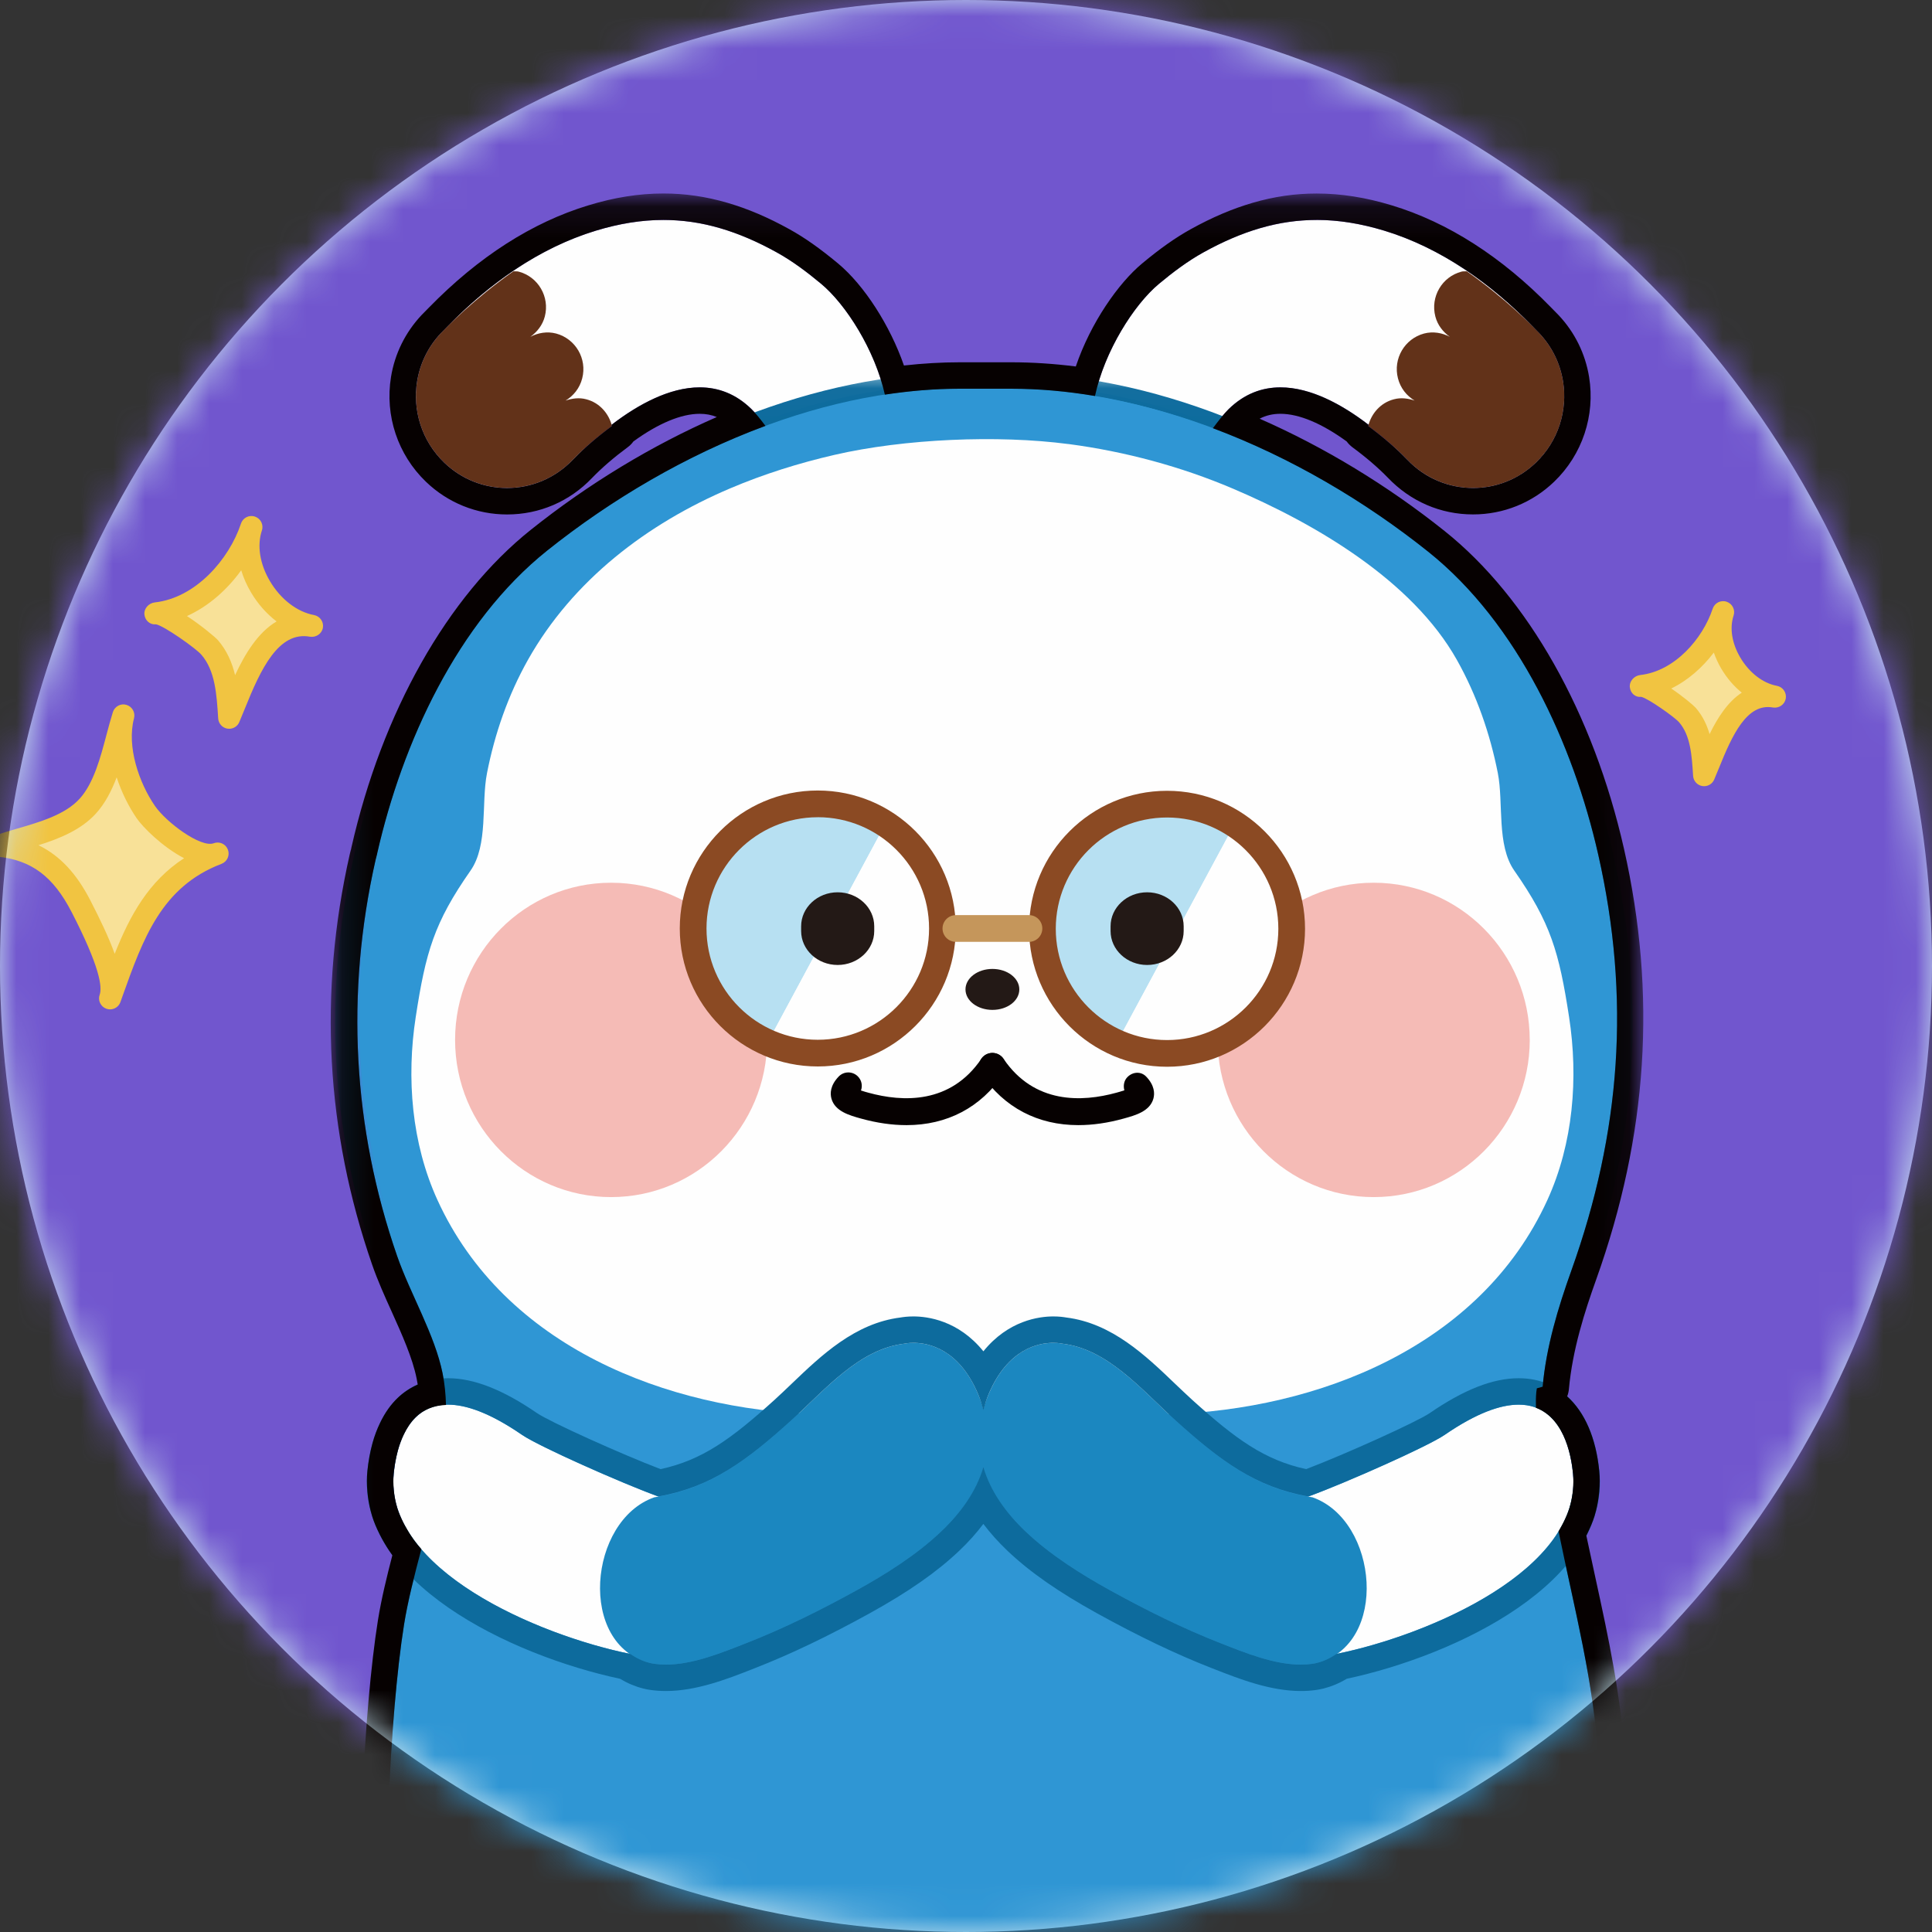 <svg xmlns="http://www.w3.org/2000/svg" xmlns:xlink="http://www.w3.org/1999/xlink" width="60" height="60" viewBox="0 0 60 60">
    <rect x="0" y="0" width="60" height="60" fill="#333333" stroke="none"/>
    <defs>
        <path id="guf7x7gknc" d="M0.212 0.154L39.821 0.154 39.821 50.696 0.212 50.696z"/>
        <path id="0tw7d6zxfe" d="M0.088 0.028L40.381 0.028 40.381 50.913 0.088 50.913z"/>
        <path id="q64p5exqvg" d="M0.169 0.1L40.932 0.1 40.932 56.567 0.169 56.567z"/>
        <circle id="8e8linw17a" cx="30" cy="30" r="30"/>
    </defs>
    <g fill="none" fill-rule="evenodd">
        <g>
            <g>
                <g>
                    <g>
                        <g>
                            <g transform="translate(-852 -1059) translate(592 873) translate(173 162) translate(87 24)">
                                <mask id="6shu8swmwb" fill="#fff">
                                    <use xlink:href="#8e8linw17a"/>
                                </mask>
                                <use fill="#CAE6F1" xlink:href="#8e8linw17a"/>
                                <g mask="url(#6shu8swmwb)">
                                    <g>
                                        <path fill="#7156CE" d="M0.141 65.204L65.345 65.204 65.345 0 0.141 0z" transform="translate(-2.727 -2.727)"/>
                                        <g>
                                            <path fill="#FEFEFE" d="M22.917 1.177c.58.169 1.16.42 1.756.75.49.27.949.618 1.38.976 1.383 1.15 3.163 4.77 1.26 6.218-1.378 1.048-2.65-1.568-3.422-2.325-1.731-1.697-4.207.17-5.547 1.571-1.079 1.134-2.866 1.177-3.994.093-1.129-1.084-1.181-2.876-.113-4.017 1.325-1.415 2.952-2.623 4.825-3.19 1.393-.423 2.624-.435 3.855-.076" transform="translate(-2.727 -2.727) translate(2.175 8.637)"/>
                                            <path fill="#623219" d="M18.758 6.49c-.22-.06-.44-.027-.642.04.247-.148.44-.386.517-.69.158-.61-.208-1.23-.81-1.392-.28-.073-.56-.023-.801.102.21-.15.38-.363.45-.632.158-.61-.206-1.232-.811-1.392-.055-.016-.11-.006-.166-.01-1.233.868-2.069 1.728-2.258 1.927-1.068 1.14-1.016 2.933.114 4.017 1.127 1.083 2.914 1.04 3.993-.094.318-.332.748-.703 1.214-1.046-.099-.39-.386-.724-.8-.83" transform="translate(-2.727 -2.727) translate(2.175 8.637)"/>
                                            <path fill="#FEFEFE" d="M39.683 1.177c-.58.169-1.16.42-1.756.75-.49.27-.95.618-1.38.976-1.383 1.15-3.163 4.77-1.26 6.218 1.377 1.048 2.65-1.568 3.422-2.325 1.73-1.697 4.207.17 5.546 1.571 1.08 1.134 2.867 1.177 3.995.093 1.129-1.084 1.18-2.876.113-4.017-1.326-1.415-2.952-2.623-4.826-3.19-1.392-.423-2.624-.435-3.854-.076" transform="translate(-2.727 -2.727) translate(2.175 8.637)"/>
                                            <path fill="#623219" d="M43.842 6.49c.22-.06.44-.027.642.04-.247-.148-.44-.386-.517-.69-.158-.61.208-1.23.81-1.392.28-.073.56-.023.801.102-.211-.15-.381-.363-.45-.632-.158-.61.205-1.232.811-1.392.054-.016.109-.006.165-.01 1.234.868 2.07 1.728 2.259 1.927 1.068 1.14 1.016 2.933-.114 4.017-1.127 1.083-2.915 1.04-3.994-.094-.318-.332-.747-.703-1.213-1.046.099-.39.386-.724.8-.83" transform="translate(-2.727 -2.727) translate(2.175 8.637)"/>
                                            <path fill="#2F96D4" d="M31.877 6.367l-.083-.001.083.001z" transform="translate(-2.727 -2.727) translate(2.175 8.637)"/>
                                            <g transform="translate(-2.727 -2.727) translate(2.175 8.637) translate(11.09 5.871)">
                                                <mask id="5xgz4fixsd" fill="#fff">
                                                    <use xlink:href="#guf7x7gknc"/>
                                                </mask>
                                                <path fill="#2F96D4" d="M3.13 51.276c-.283 0-.54-.118-.763-.35-1.32-1.373-1.174-6.78-1.172-6.833.078-2.03.262-4.129.477-5.478.125-.777.339-1.59.565-2.452.47-1.786.955-3.633.636-5.221-.14-.7-.477-1.448-.804-2.172-.213-.473-.433-.962-.597-1.433C.064 23.28-.165 19.079.792 14.85c.929-4.1 2.898-7.6 5.401-9.598 4.058-3.24 8.8-5.098 13.01-5.098h1.584c4.245 0 8.987 1.858 13.045 5.098 2.503 1.999 4.472 5.497 5.4 9.598 1.004 4.43.727 8.72-.846 13.113-.365 1.023-.756 2.242-.872 3.52-.066.72.1 1.43.273 2.183.073.314.146.63.202.946.16.9.36 1.817.552 2.703.396 1.819.806 3.7.905 5.602.014.26.022.729.025 1.263 0 .054-.044 5.41-1.386 6.757-.224.225-.477.339-.752.339H3.13z" mask="url(#5xgz4fixsd)"/>
                                            </g>
                                            <g transform="translate(-2.727 -2.727) translate(2.175 8.637) translate(10.873 5.654)">
                                                <mask id="oxloz3nn8f" fill="#fff">
                                                    <use xlink:href="#0tw7d6zxfe"/>
                                                </mask>
                                                <path fill="#0D6B9D" d="M19.535.028h-.005l-.087.001h-.021c-4.286 0-9.106 1.886-13.225 5.174-2.563 2.046-4.575 5.614-5.52 9.789-.972 4.291-.74 8.555.69 12.674.168.486.39.98.607 1.46.319.707.648 1.438.781 2.1.303 1.51-.172 3.319-.631 5.066-.229.87-.445 1.692-.572 2.487-.217 1.361-.402 3.476-.48 5.518-.003.056-.174 5.586 1.266 7.083.362.377.749.455 1.01.455H37.55c.254 0 .632-.076.995-.44 1.463-1.468 1.485-6.943 1.484-6.998-.001-.57-.01-1.026-.023-1.28-.101-1.931-.514-3.827-.914-5.66-.192-.882-.39-1.793-.549-2.687-.058-.33-.133-.653-.206-.966-.167-.724-.326-1.408-.265-2.073.112-1.239.495-2.432.854-3.436 1.595-4.457 1.876-8.809.858-13.303-.946-4.175-2.958-7.743-5.52-9.79C30.143 1.916 25.323.03 21.038.03h-.037L19.54.028h-.005zm.004.684l1.465.001h.035c4.55 0 9.226 2.173 12.798 5.024 2.786 2.225 4.503 5.977 5.28 9.406 1.009 4.456.704 8.62-.835 12.922-.417 1.166-.779 2.366-.891 3.604-.1 1.09.288 2.145.478 3.22.487 2.749 1.307 5.464 1.454 8.263.013.256.02.72.023 1.247.005 1.474-.321 6.753-1.796 6.753H3.347c-1.504 0-1.65-5.325-1.592-6.828.074-1.908.246-4.023.473-5.437.383-2.395 1.688-5.352 1.198-7.795-.242-1.207-1.006-2.475-1.414-3.65-1.378-3.971-1.607-8.154-.668-12.3.776-3.428 2.493-7.18 5.28-9.405C10.196 2.887 14.87.713 19.422.713h.034l.083-.001z" mask="url(#oxloz3nn8f)"/>
                                            </g>
                                            <path fill="#2F96D4" d="M48.314 37.119c.113-1.239.474-2.439.891-3.605 1.54-4.301 1.844-8.466.835-12.922-.776-3.428-2.493-7.18-5.28-9.405-3.581-2.859-8.27-5.036-12.832-5.025h-.083.083-1.548c-4.562-.01-9.252 2.166-12.833 5.025-2.787 2.225-4.504 5.977-5.28 9.405-.939 4.145-.71 8.328.669 12.3.408 1.174 1.171 2.442 1.413 3.649l17.207 5.178 16.758-4.6z" transform="translate(-2.727 -2.727) translate(2.175 8.637)"/>
                                            <path fill="#2F96D4" d="M48.46 37.155c.113-1.238.474-2.439.892-3.605 1.539-4.3 1.843-8.466.834-12.921-.776-3.429-2.493-7.181-5.28-9.406-3.58-2.858-8.27-5.035-12.832-5.024l-.083-.001.083.001-1.465-.001-.083.001c-4.562-.011-9.252 2.166-12.832 5.024-2.787 2.225-4.504 5.977-5.28 9.406-.94 4.145-.71 8.327.668 12.299.408 1.175 1.171 2.442 1.413 3.65l17.208 5.177 16.757-4.6z" transform="translate(-2.727 -2.727) translate(2.175 8.637)"/>
                                            <path fill="#FEFEFE" d="M33.737 7.88c1.77.233 3.505.706 5.085 1.377 2.579 1.096 5.586 2.856 6.975 5.327.614 1.093 1.03 2.29 1.272 3.518.181.927-.045 2.232.512 3.028 1.13 1.617 1.39 2.528 1.7 4.543.293 1.897.13 3.924-.673 5.683-2.09 4.577-7.148 6.508-11.777 6.655-.64.02-1.293.037-1.94.057-3.006.092-5.97.038-8.978-.057-4.629-.147-9.686-2.078-11.776-6.655-.803-1.759-.967-3.786-.674-5.683.31-2.015.57-2.926 1.7-4.543.558-.796.33-2.1.513-3.028.24-1.228.657-2.425 1.271-3.518 1.39-2.47 3.7-4.231 6.28-5.327 1.045-.444 2.132-.785 3.238-1.04 2.164-.5 5.069-.626 7.272-.336" transform="translate(-2.727 -2.727) translate(2.175 8.637)"/>
                                            <path fill="#F5BBB6" d="M24.376 26.384c0 2.697-2.17 4.883-4.846 4.883-2.675 0-4.845-2.186-4.845-4.883 0-2.694 2.17-4.88 4.845-4.88s4.846 2.186 4.846 4.88M48.06 26.384c0 2.697-2.172 4.883-4.848 4.883-2.675 0-4.844-2.186-4.844-4.883 0-2.694 2.169-4.88 4.844-4.88 2.676 0 4.847 2.186 4.847 4.88" transform="translate(-2.727 -2.727) translate(2.175 8.637)"/>
                                            <path fill="#231916" d="M32.208 24.817c0 .352-.37.636-.835.636-.464 0-.837-.284-.837-.636 0-.35.373-.636.837-.636.464 0 .835.287.835.636" transform="translate(-2.727 -2.727) translate(2.175 8.637)"/>
                                            <path fill="#060101" d="M28.703 29.032c-.445 0-.916-.067-1.408-.203-.362-.1-.813-.226-.922-.621-.044-.16-.04-.407.223-.683.159-.168.423-.173.59-.014.124.118.16.294.104.445.088.03.183.056.228.068 1.073.296 2.553.357 3.51-1.051.127-.19.387-.24.578-.11.191.128.24.388.111.579-.711 1.048-1.755 1.59-3.014 1.59" transform="translate(-2.727 -2.727) translate(2.175 8.637)"/>
                                            <path fill="#060101" d="M34.042 29.032c-1.26 0-2.304-.542-3.015-1.59-.13-.191-.08-.451.11-.58.192-.131.452-.08.58.11.956 1.409 2.436 1.348 3.51 1.052.048-.013.151-.042.243-.073-.041-.147-.01-.313.104-.42.167-.16.415-.172.574-.006.264.277.267.524.224.683-.11.396-.56.52-.923.62-.492.137-.963.204-1.407.204" transform="translate(-2.727 -2.727) translate(2.175 8.637)"/>
                                            <path fill="#B7E0F2" d="M25.949 19.054c-2.138 0-3.87 1.733-3.87 3.87 0 1.584.952 2.941 2.314 3.54l3.655-6.784c-.605-.392-1.324-.626-2.1-.626" transform="translate(-2.727 -2.727) translate(2.175 8.637)"/>
                                            <path fill="#FEFEFE" d="M29.82 22.925c0-1.362-.708-2.555-1.772-3.245l-3.655 6.785c.477.21 1.001.33 1.556.33 2.137 0 3.87-1.732 3.87-3.87" transform="translate(-2.727 -2.727) translate(2.175 8.637)"/>
                                            <path fill="#B7E0F2" d="M36.796 19.054c-2.138 0-3.87 1.733-3.87 3.87 0 1.584.952 2.941 2.314 3.54l3.655-6.784c-.605-.392-1.324-.626-2.1-.626" transform="translate(-2.727 -2.727) translate(2.175 8.637)"/>
                                            <path fill="#FEFEFE" d="M40.667 22.925c0-1.362-.708-2.555-1.772-3.245l-3.655 6.785c.477.21 1.002.33 1.556.33 2.137 0 3.87-1.732 3.87-3.87" transform="translate(-2.727 -2.727) translate(2.175 8.637)"/>
                                            <path fill="#8B4A23" d="M25.948 19.47c-1.905 0-3.455 1.55-3.455 3.455 0 1.906 1.55 3.456 3.455 3.456 1.906 0 3.457-1.55 3.457-3.456s-1.551-3.456-3.457-3.456m0 7.741c-2.362 0-4.285-1.922-4.285-4.285 0-2.362 1.923-4.285 4.285-4.285 2.364 0 4.286 1.923 4.286 4.285 0 2.363-1.922 4.285-4.286 4.285M36.796 19.478c-1.906 0-3.456 1.55-3.456 3.456s1.55 3.456 3.456 3.456c1.905 0 3.456-1.55 3.456-3.456s-1.55-3.456-3.456-3.456m0 7.741c-2.363 0-4.285-1.923-4.285-4.285s1.922-4.285 4.285-4.285c2.362 0 4.285 1.923 4.285 4.285s-1.923 4.285-4.285 4.285" transform="translate(-2.727 -2.727) translate(2.175 8.637)"/>
                                            <path fill="#C5965B" d="M32.507 23.34h-2.27c-.229 0-.414-.186-.414-.415 0-.229.185-.415.415-.415h2.27c.229 0 .414.186.414.415 0 .23-.185.415-.415.415" transform="translate(-2.727 -2.727) translate(2.175 8.637)"/>
                                            <path fill="#FEFEFE" d="M12.779 39.86c-.394 3.983 8.32 6.301 9.351 5.657.103-1.99-.841-2.744.509-4.577-.362-.07-.656-.129-1.13-.214-.59-.106-4.129-1.652-4.745-2.075-3.525-2.423-3.919.531-3.985 1.208" transform="translate(-2.727 -2.727) translate(2.175 8.637)"/>
                                            <path fill="#1B87C0" d="M29.776 41.656c-.772.734-1.74 1.336-2.61 1.817-1.119.617-2.268 1.19-3.455 1.653-.855.334-1.902.766-2.83.636-.05-.007-.1-.016-.15-.028-2.244-.562-1.908-4.422.139-5.143 1.714-.273 2.808-1.083 4.277-2.41 1.04-.942 2.092-2.203 3.5-2.363 0 0 1.473-.346 2.279 1.564.74 1.752.018 3.165-1.15 4.274" transform="translate(-2.727 -2.727) translate(2.175 8.637)"/>
                                            <path fill="#FEFEFE" d="M49.404 39.86c.393 3.983-8.32 6.301-9.352 5.657-.103-1.99.842-2.744-.508-4.577.362-.07.656-.129 1.13-.214.59-.106 4.129-1.652 4.744-2.075 3.525-2.423 3.92.531 3.986 1.208" transform="translate(-2.727 -2.727) translate(2.175 8.637)"/>
                                            <path fill="#1B87C0" d="M32.407 41.656c.772.734 1.74 1.336 2.61 1.817 1.118.617 2.268 1.19 3.455 1.653.855.334 1.902.766 2.83.636.05-.007.1-.016.149-.028 2.245-.562 1.908-4.422-.138-5.143-1.715-.273-2.809-1.083-4.277-2.41-1.041-.942-2.092-2.203-3.5-2.363 0 0-1.473-.346-2.279 1.564-.74 1.752-.019 3.165 1.15 4.274" transform="translate(-2.727 -2.727) translate(2.175 8.637)"/>
                                            <path fill="#F8E198" d="M4.383 16.309c-.28.886-.459 2.107-1.105 2.817-.665.73-1.875.925-2.76 1.23 1.255.13 1.985.785 2.533 1.848.299.579 1.161 2.211.919 2.89.695-1.947 1.28-3.71 3.34-4.497-.663.254-1.9-.805-2.233-1.292-.554-.809-.95-2.019-.694-2.996" transform="translate(-2.727 -2.727) translate(2.175 8.637)"/>
                                            <path fill="#F1C441" d="M1.747 20.339c.664.322 1.18.878 1.608 1.708.29.563.57 1.14.759 1.665.47-1.185 1.052-2.253 2.155-2.97-.66-.34-1.277-.955-1.475-1.244-.232-.339-.46-.78-.619-1.268-.156.416-.358.81-.645 1.126-.461.507-1.128.776-1.783.983m2.223 5.098c-.038 0-.077-.006-.115-.02-.178-.064-.27-.26-.207-.437.084-.238 0-.876-.871-2.563-.575-1.116-1.252-1.613-2.294-1.722-.16-.016-.286-.141-.305-.3-.018-.16.077-.31.23-.363.204-.07.426-.135.654-.202.744-.216 1.513-.44 1.963-.935.435-.477.648-1.28.835-1.99.065-.244.129-.482.197-.699.056-.177.245-.28.421-.226.178.052.283.236.236.416-.232.885.157 2.002.645 2.716.353.517 1.429 1.314 1.829 1.166.175-.067.374.02.441.197.068.176-.02.374-.197.442-1.864.712-2.433 2.309-3.092 4.157l-.048.136c-.05.14-.182.227-.322.227" transform="translate(-2.727 -2.727) translate(2.175 8.637)"/>
                                            <path fill="#F8E198" d="M54.065 13.101c-.359 1.082-1.358 2.162-2.534 2.292.244-.027 1.248.7 1.424.904.442.509.479 1.214.52 1.867.356-.819.904-2.677 2.199-2.439-1.084-.2-1.957-1.574-1.609-2.624" transform="translate(-2.727 -2.727) translate(2.175 8.637)"/>
                                            <path fill="#F1C441" d="M52.454 15.472c.368.248.697.527.76.6.214.247.346.526.431.816.243-.498.561-1.001 1-1.287-.245-.198-.462-.45-.634-.74-.097-.164-.175-.334-.235-.505-.349.46-.801.863-1.322 1.116m1.02 3.034c-.02 0-.04-.002-.06-.005-.155-.028-.271-.158-.281-.315-.04-.634-.078-1.253-.436-1.666-.14-.161-.966-.745-1.175-.788-.185.02-.333-.113-.354-.301-.02-.188.138-.357.326-.378 1.066-.119 1.937-1.125 2.247-2.059.059-.179.252-.278.432-.217.18.06.276.253.217.432-.128.387-.052.862.21 1.304.277.469.701.796 1.136.876.185.035.308.213.274.399-.035.186-.214.304-.398.274h-.001c-.804-.144-1.261.85-1.675 1.88-.054.132-.103.254-.149.359-.054.126-.178.205-.313.205" transform="translate(-2.727 -2.727) translate(2.175 8.637)"/>
                                            <path fill="#F8E198" d="M8.36 10.458c-.42 1.265-1.588 2.529-2.964 2.681.286-.032 1.46.82 1.666 1.057.517.596.56 1.42.607 2.185.418-.959 1.059-3.133 2.574-2.853-1.27-.234-2.29-1.843-1.882-3.07" transform="translate(-2.727 -2.727) translate(2.175 8.637)"/>
                                            <path fill="#F1C441" d="M6.358 13.222c.458.3.888.664.963.75.28.324.438.697.532 1.085.3-.647.706-1.325 1.289-1.668-.309-.235-.583-.543-.795-.902-.132-.223-.234-.454-.304-.687-.43.597-1.012 1.12-1.685 1.422m1.311 3.5c-.02 0-.04-.001-.06-.004-.155-.028-.271-.158-.281-.316-.048-.752-.093-1.485-.524-1.981-.173-.2-1.165-.9-1.408-.942-.181.02-.338-.114-.359-.303-.02-.187.134-.356.321-.377 1.27-.14 2.308-1.337 2.677-2.447v-.002c.06-.18.253-.278.433-.217.18.06.277.253.217.432-.156.469-.064 1.042.25 1.573.333.563.845.957 1.37 1.053.185.035.308.213.274.399-.035.185-.214.302-.399.274-.977-.18-1.532 1.007-2.025 2.235-.062.154-.12.296-.173.419-.054.126-.179.205-.313.205" transform="translate(-2.727 -2.727) translate(2.175 8.637)"/>
                                            <path fill="#0D6B9D" d="M33.264 34.973c-.443 0-1.397.124-2.172 1.083-.776-.959-1.73-1.083-2.173-1.083-.18 0-.32.019-.4.033-1.416.176-2.461 1.176-3.384 2.06-.181.173-.36.344-.538.506-1.343 1.214-2.24 1.864-3.53 2.143-1.233-.471-3.444-1.47-3.838-1.74-1.06-.729-1.963-1.083-2.762-1.083-1.39 0-2.327 1.079-2.505 2.887-.34 3.443 4.448 5.72 7.845 6.447.234.14.472.24.726.304.076.02.155.034.234.045.15.02.306.031.466.031.95 0 1.903-.373 2.67-.673l.106-.042c1.095-.428 2.257-.984 3.554-1.7 1.202-.664 2.084-1.28 2.778-1.94.285-.27.536-.55.75-.835.215.285.465.565.75.836.694.659 1.577 1.275 2.779 1.94 1.297.716 2.46 1.272 3.553 1.699l.108.042c.766.3 1.72.673 2.67.673.158 0 .315-.01.464-.031.08-.011.158-.026.236-.045.252-.064.491-.163.724-.304 3.397-.726 8.186-3.004 7.846-6.447-.179-1.808-1.115-2.887-2.506-2.887-.798 0-1.701.354-2.761 1.083-.394.27-2.605 1.269-3.838 1.74-1.29-.28-2.187-.93-3.53-2.143-.178-.162-.357-.333-.539-.506-.922-.884-1.967-1.884-3.384-2.06-.079-.014-.218-.033-.4-.033m0 .82c.169 0 .273.025.273.025 1.408.16 2.459 1.421 3.5 2.363 1.43 1.293 2.51 2.09 4.15 2.384 1.172-.428 3.718-1.56 4.232-1.914.994-.683 1.739-.938 2.297-.938 1.424 0 1.641 1.66 1.69 2.146.292 2.97-4.471 5.012-7.345 5.594-.178.122-.377.223-.61.28-.048.013-.098.022-.148.029-.116.016-.233.024-.352.024-.834 0-1.73-.367-2.478-.66-1.187-.463-2.337-1.036-3.455-1.653-.87-.481-1.838-1.083-2.61-1.817-.613-.582-1.095-1.249-1.315-2.003-.221.754-.704 1.421-1.316 2.003-.772.734-1.74 1.336-2.61 1.817-1.119.617-2.268 1.19-3.455 1.653-.748.293-1.644.66-2.478.66-.12 0-.237-.008-.352-.024-.05-.007-.1-.016-.149-.028-.233-.058-.431-.159-.61-.28-2.873-.583-7.637-2.626-7.343-5.595.048-.486.264-2.147 1.688-2.146.559 0 1.304.255 2.297.938.514.354 3.06 1.486 4.233 1.914 1.64-.294 2.72-1.09 4.15-2.384 1.04-.942 2.092-2.203 3.5-2.363 0 0 .104-.025.272-.025.464 0 1.415.187 2.007 1.59.072.171.12.337.166.503.045-.166.092-.332.165-.504.592-1.402 1.543-1.589 2.007-1.589" transform="translate(-2.727 -2.727) translate(2.175 8.637)"/>
                                            <path fill="#231916" d="M36.177 24.058c-.627 0-1.135-.472-1.135-1.054v-.148c0-.582.508-1.055 1.135-1.055s1.135.473 1.135 1.055v.148c0 .582-.508 1.054-1.135 1.054M26.566 24.058c-.626 0-1.134-.472-1.134-1.054v-.148c0-.582.508-1.055 1.134-1.055.627 0 1.136.473 1.136 1.055v.148c0 .582-.509 1.054-1.136 1.054" transform="translate(-2.727 -2.727) translate(2.175 8.637)"/>
                                            <g transform="translate(-2.727 -2.727) translate(2.175 8.637) translate(10.655)">
                                                <mask id="fqwyr724xh" fill="#fff">
                                                    <use xlink:href="#q64p5exqvg"/>
                                                </mask>
                                                <path fill="#060101" d="M30.787.1v.82V.1c-.672 0-1.322.094-1.99.289-.626.183-1.255.45-1.923.82-.466.258-.945.595-1.507 1.063-.73.606-1.598 1.837-2.06 3.199-.68-.086-1.352-.13-2.003-.13H19.71c-.567 0-1.147.034-1.74.1-.427-1.23-1.224-2.484-2.048-3.17-.563-.467-1.041-.805-1.508-1.062-.667-.37-1.296-.637-1.923-.82-.667-.195-1.317-.29-1.99-.29-.755 0-1.518.12-2.332.368-1.745.53-3.411 1.598-4.951 3.175-.101.1-.186.188-.231.235-.504.538-.83 1.2-.947 1.92-.195 1.198.211 2.415 1.086 3.255.68.654 1.575 1.015 2.518 1.015 1.007 0 1.944-.403 2.64-1.134.305-.316.691-.648 1.105-.953.07-.051.13-.112.178-.18.775-.563 1.484-.859 2.06-.859.19 0 .366.032.531.1-2.012.879-3.989 2.076-5.778 3.504C3.793 12.61 1.763 16.207.81 20.411l-.012.06-.007.02c-.011.042-.022.084-.031.125-.978 4.316-.744 8.606.694 12.749.17.491.394.99.612 1.47.315.701.642 1.425.771 2.072.012.06.023.12.033.182-.228.1-.435.236-.617.409-.218.207-.398.46-.55.776-.098.201-.179.417-.24.641-.074.27-.128.568-.157.864-.02.2-.02.402.001.639.005.052.01.105.017.157.028.207.067.39.119.562l.013.046c.055.175.13.354.233.56l.071.136c.098.178.196.335.302.482l.02.03c-.169.653-.342 1.356-.448 2.02-.219 1.367-.404 3.487-.483 5.535-.002.056-.198 5.62 1.305 7.183.396.411.82.497 1.108.497h34.203c.28 0 .696-.083 1.091-.48 1.527-1.532 1.525-7.04 1.525-7.096-.001-.333-.006-.944-.024-1.286-.102-1.944-.516-3.846-.917-5.685-.094-.433-.189-.867-.28-1.3l.02-.038c.1-.202.177-.386.233-.562.004-.013.009-.028.012-.043.053-.176.091-.358.118-.561.007-.052.013-.105.018-.158.02-.237.021-.44.001-.638-.101-1.031-.448-1.828-.997-2.322.028-.071.047-.148.054-.228.111-1.224.49-2.406.847-3.402 1.604-4.483 1.886-8.86.863-13.38-.952-4.204-2.982-7.8-5.57-9.865-1.776-1.419-3.742-2.61-5.745-3.489.198-.103.41-.152.646-.152.575 0 1.284.296 2.059.86.048.067.109.128.178.18.413.303.8.636 1.09.935.711.748 1.649 1.15 2.655 1.15.943 0 1.837-.36 2.518-1.015.875-.84 1.28-2.056 1.086-3.253-.117-.72-.443-1.383-.943-1.916-.05-.053-.134-.14-.244-.249C36.532 2.065 34.865.996 33.12.467 32.306.22 31.543.1 30.787.1m0 .82c.67 0 1.36.11 2.095.332 1.77.538 3.318 1.648 4.602 2.964.103.102.181.183.223.227.401.427.644.947.732 1.486.146.9-.139 1.853-.844 2.53-.547.526-1.249.787-1.95.787-.745 0-1.49-.295-2.045-.879l-.02-.02c-.316-.328-.737-.691-1.193-1.028.003-.012.01-.023.014-.035-.833-.641-1.808-1.164-2.738-1.164-.568 0-1.118.195-1.61.676-.145.143-.31.353-.488.592 2.426.909 4.723 2.268 6.686 3.835 2.787 2.225 4.504 5.977 5.28 9.405 1.01 4.457.704 8.621-.835 12.922-.417 1.166-.779 2.367-.891 3.605l-.18.05c-.004.04-.013.078-.017.118-.015.163-.016.325-.011.487.942.357 1.11 1.632 1.152 2.05.016.165.011.326-.002.486l-.014.12c-.02.153-.05.303-.095.45l-.004.015c-.048.151-.113.299-.186.444-.018.037-.038.074-.058.11-.03.055-.059.109-.091.162.483 2.374 1.114 4.735 1.241 7.16.013.255.021.718.023 1.246.005 1.474-.32 6.752-1.795 6.752H3.565c-1.505 0-1.65-5.324-1.593-6.827.074-1.908.247-4.024.473-5.437.118-.737.323-1.527.537-2.34-.083-.095-.162-.193-.235-.292-.006-.009-.01-.018-.017-.026-.093-.13-.174-.263-.248-.398-.02-.036-.04-.073-.058-.11-.073-.145-.138-.293-.186-.444l-.004-.016c-.045-.146-.075-.297-.095-.449-.006-.04-.01-.08-.013-.12-.014-.16-.019-.321-.003-.487.015-.154.05-.427.132-.727.045-.164.106-.334.187-.5.095-.197.216-.386.377-.54.226-.214.531-.355.929-.37-.009-.333-.041-.659-.105-.976-.242-1.207-1.005-2.475-1.413-3.65-1.378-3.971-1.607-8.154-.669-12.3.013-.055.03-.112.044-.169l.007-.035c.776-3.428 2.493-7.18 5.28-9.405C8.88 9.6 11.209 8.225 13.669 7.316c-.157-.208-.303-.392-.434-.52-.49-.481-1.041-.676-1.609-.676-.93 0-1.905.523-2.738 1.164.004.012.011.023.014.035-.457.337-.877.7-1.192 1.027l-.021.021c-.556.584-1.3.88-2.045.88-.701 0-1.403-.262-1.95-.787-.705-.678-.99-1.632-.844-2.53.088-.54.331-1.06.732-1.487.042-.044.12-.125.223-.227C5.09 2.9 6.636 1.79 8.407 1.252c.735-.223 1.426-.331 2.094-.331.598 0 1.18.086 1.76.256.58.169 1.16.42 1.756.75.49.27.95.618 1.38.976.775.644 1.674 2.064 1.98 3.443.772-.117 1.545-.184 2.316-.184H21.304c.865 0 1.734.08 2.599.226.297-1.392 1.206-2.834 1.989-3.485.43-.358.89-.705 1.38-.976.596-.33 1.176-.581 1.755-.75.581-.17 1.162-.256 1.76-.256" mask="url(#fqwyr724xh)"/>
                                            </g>
                                        </g>
                                    </g>
                                </g>
                            </g>
                        </g>
                    </g>
                </g>
            </g>
        </g>
    </g>
</svg>
